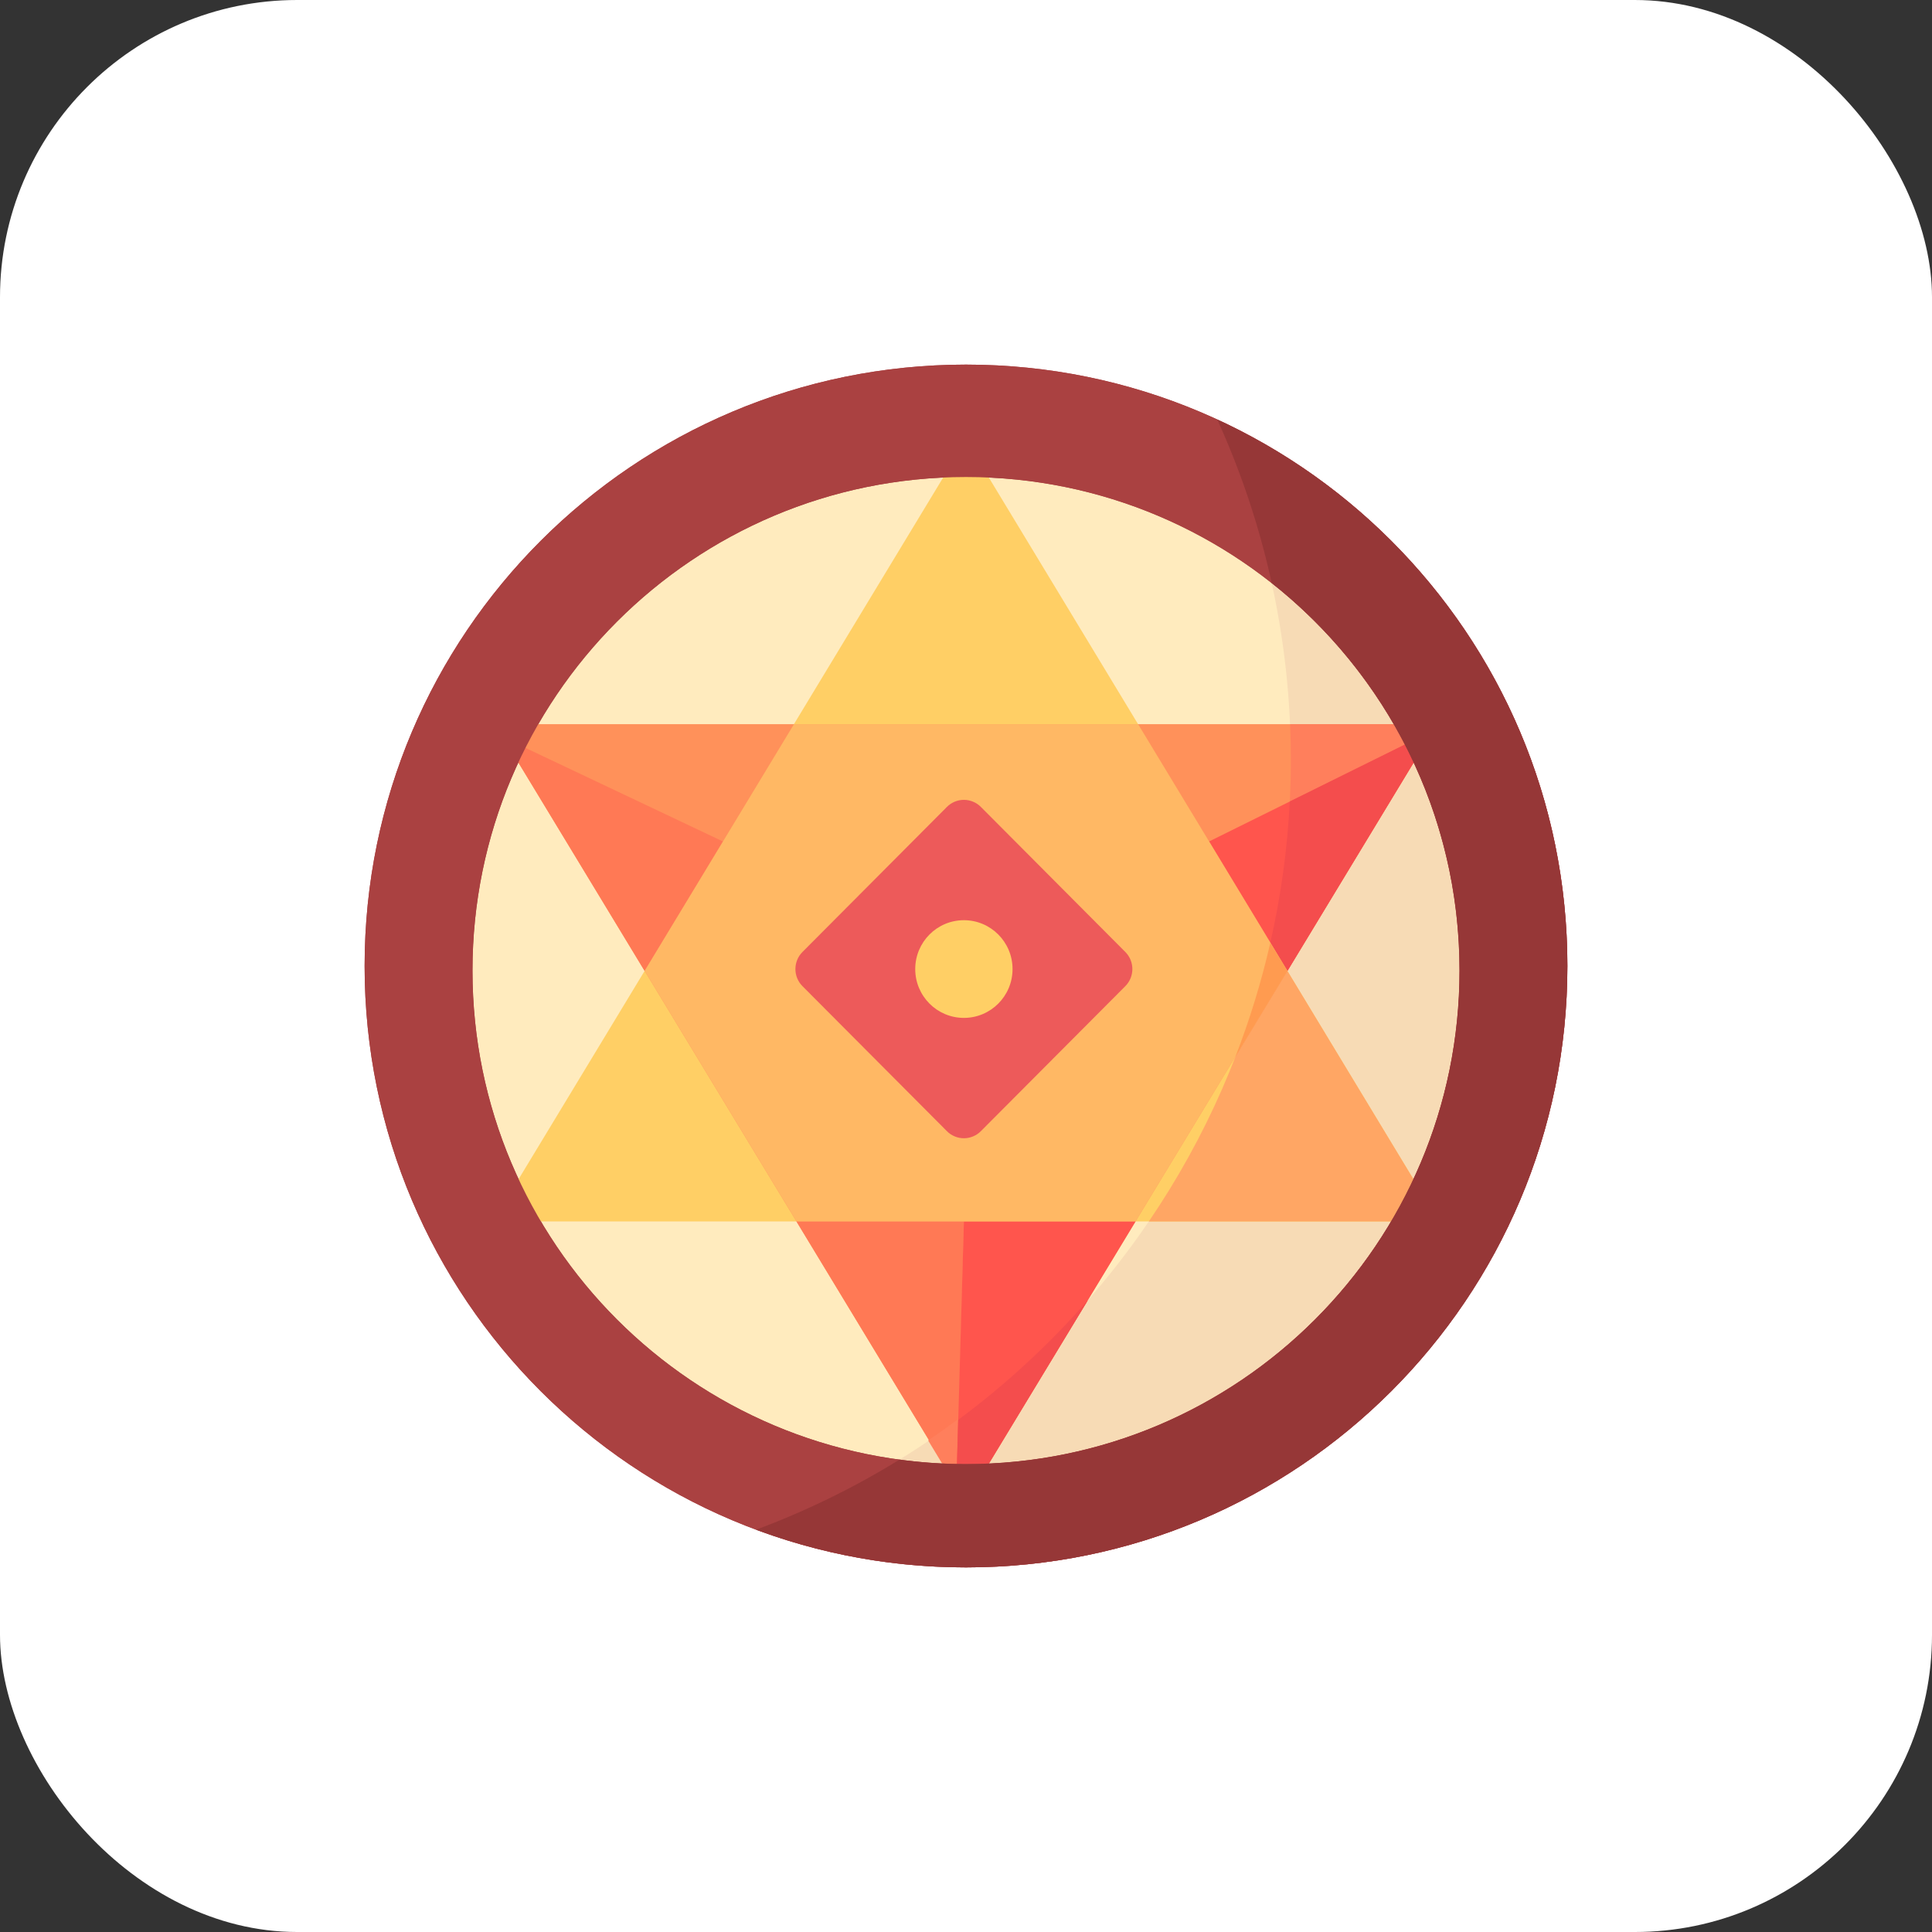 <svg width="65" height="65" viewBox="0 0 65 65" fill="none" xmlns="http://www.w3.org/2000/svg">
<rect x="0" y="0" width="65" height="65" fill="#333333" stroke="none"/>
<rect width="65" height="65" rx="10" fill="white"/>
<path d="M32.5 12.267C21.326 12.267 12.267 21.326 12.267 32.5C12.267 43.674 21.326 52.733 32.5 52.733C43.674 52.733 52.733 43.674 52.733 32.5C52.733 21.326 43.674 12.267 32.5 12.267Z" fill="#AA4141"/>
<path d="M32.5 49.258C23.33 49.258 15.896 41.824 15.896 32.653C15.896 23.483 23.33 16.049 32.5 16.049C41.67 16.049 49.104 23.483 49.104 32.653C49.104 41.824 41.67 49.258 32.5 49.258Z" fill="#FFEBBE"/>
<path d="M42.786 19.618C43.213 21.569 43.428 23.561 43.428 25.559C43.428 35.516 38.162 44.242 30.264 49.107C31.005 49.207 31.752 49.257 32.5 49.258C41.67 49.258 49.104 41.824 49.104 32.653C49.104 27.367 46.634 22.659 42.786 19.618Z" fill="#F7DBB5"/>
<path d="M31.826 15.911L17.311 39.897C16.993 40.422 17.371 41.093 17.984 41.093H47.015C47.629 41.093 48.007 40.422 47.689 39.897L33.174 15.911C32.867 15.404 32.133 15.404 31.826 15.911Z" fill="#FFCF65"/>
<path d="M46.801 41.093C47.074 40.631 47.325 40.156 47.552 39.67L42.739 31.716C41.963 35.124 40.558 38.293 38.652 41.093H46.801Z" fill="#FFA664"/>
<path d="M31.826 49.396L17.382 25.559C17.064 25.034 17.441 24.363 18.055 24.363H46.945C47.559 24.363 47.936 25.034 47.618 25.559L33.173 49.396C32.867 49.902 32.133 49.902 31.826 49.396Z" fill="#FF915A"/>
<path d="M47.563 25.654C47.358 25.214 47.133 24.783 46.89 24.363H43.404C43.421 24.76 43.43 25.158 43.43 25.559C43.43 29.079 42.771 32.446 41.571 35.542L47.563 25.654ZM31.734 49.239C31.988 49.251 32.245 49.258 32.502 49.258C32.76 49.258 33.016 49.251 33.271 49.239L36.595 43.753C35.027 45.545 33.235 47.127 31.263 48.462L31.734 49.239Z" fill="#FF7F5C"/>
<path d="M17.384 25.562L21.687 32.665L24.323 28.31L17.289 24.977C17.242 25.177 17.276 25.387 17.384 25.562ZM31.828 49.4C31.916 49.546 32.049 49.659 32.208 49.722L32.429 41.093H26.795L31.828 49.4Z" fill="#FF7955"/>
<path d="M32.185 49.255L32.224 47.755C31.897 47.998 31.564 48.234 31.227 48.462L31.697 49.239C31.86 49.247 32.022 49.252 32.185 49.255Z" fill="#FF7F5C"/>
<path d="M32.429 41.093L32.184 49.711C32.525 49.861 32.954 49.757 33.171 49.4L38.205 41.093H32.429Z" fill="#FF554D"/>
<path d="M32.239 47.768L32.197 49.255C32.298 49.256 32.399 49.257 32.5 49.257C32.758 49.257 33.014 49.251 33.269 49.239L36.593 43.753C35.289 45.243 33.829 46.589 32.239 47.768Z" fill="#F44D4D"/>
<path d="M47.67 24.849L40.678 28.31L43.313 32.665L47.616 25.562C47.757 25.33 47.762 25.069 47.67 24.849Z" fill="#FF554D"/>
<path d="M43.313 32.665L47.561 25.654C47.466 25.451 47.367 25.25 47.264 25.051L43.393 26.966C43.313 28.566 43.094 30.155 42.739 31.716L43.313 32.665Z" fill="#F44D4D"/>
<path d="M21.689 32.664L26.796 41.093H38.206L43.314 32.664L38.29 24.363H26.713L21.689 32.664Z" fill="#FFB864"/>
<path d="M43.313 32.666L42.739 31.716C42.441 33.022 42.048 34.304 41.564 35.552L43.313 32.666Z" fill="#FF9B50"/>
<path d="M31.858 38.057L26.997 33.177C26.682 32.86 26.682 32.346 26.997 32.029L31.858 27.148C31.932 27.073 32.021 27.013 32.12 26.972C32.218 26.931 32.323 26.91 32.429 26.91C32.535 26.91 32.64 26.931 32.738 26.972C32.837 27.013 32.926 27.073 33 27.148L37.861 32.029C38.176 32.346 38.176 32.86 37.861 33.177L33 38.057C32.926 38.133 32.837 38.192 32.738 38.233C32.64 38.274 32.535 38.295 32.429 38.295C32.323 38.295 32.218 38.274 32.12 38.233C32.021 38.192 31.932 38.133 31.858 38.057Z" fill="#ED5A5A"/>
<path d="M32.429 34.246C33.333 34.246 34.066 33.511 34.066 32.603C34.066 31.695 33.333 30.959 32.429 30.959C31.525 30.959 30.792 31.695 30.792 32.603C30.792 33.511 31.525 34.246 32.429 34.246Z" fill="#FFCF65"/>
<path d="M32.5 12.267C21.326 12.267 12.267 21.326 12.267 32.5C12.267 43.674 21.326 52.733 32.5 52.733C43.674 52.733 52.733 43.674 52.733 32.5C52.733 21.326 43.674 12.267 32.5 12.267ZM32.5 49.257C23.33 49.257 15.896 41.823 15.896 32.653C15.896 23.483 23.33 16.049 32.5 16.049C41.67 16.049 49.104 23.483 49.104 32.653C49.104 41.824 41.67 49.257 32.5 49.257Z" fill="#AA4141"/>
<path d="M40.953 14.114C41.757 15.879 42.371 17.724 42.786 19.618C46.634 22.659 49.104 27.367 49.104 32.653C49.104 41.824 41.67 49.258 32.5 49.258C31.741 49.258 30.995 49.206 30.264 49.107C28.736 50.049 27.12 50.838 25.438 51.465C27.637 52.284 30.016 52.733 32.5 52.733C43.674 52.733 52.733 43.674 52.733 32.5C52.733 24.344 47.906 17.316 40.953 14.114Z" fill="#963737"/>
</svg>
